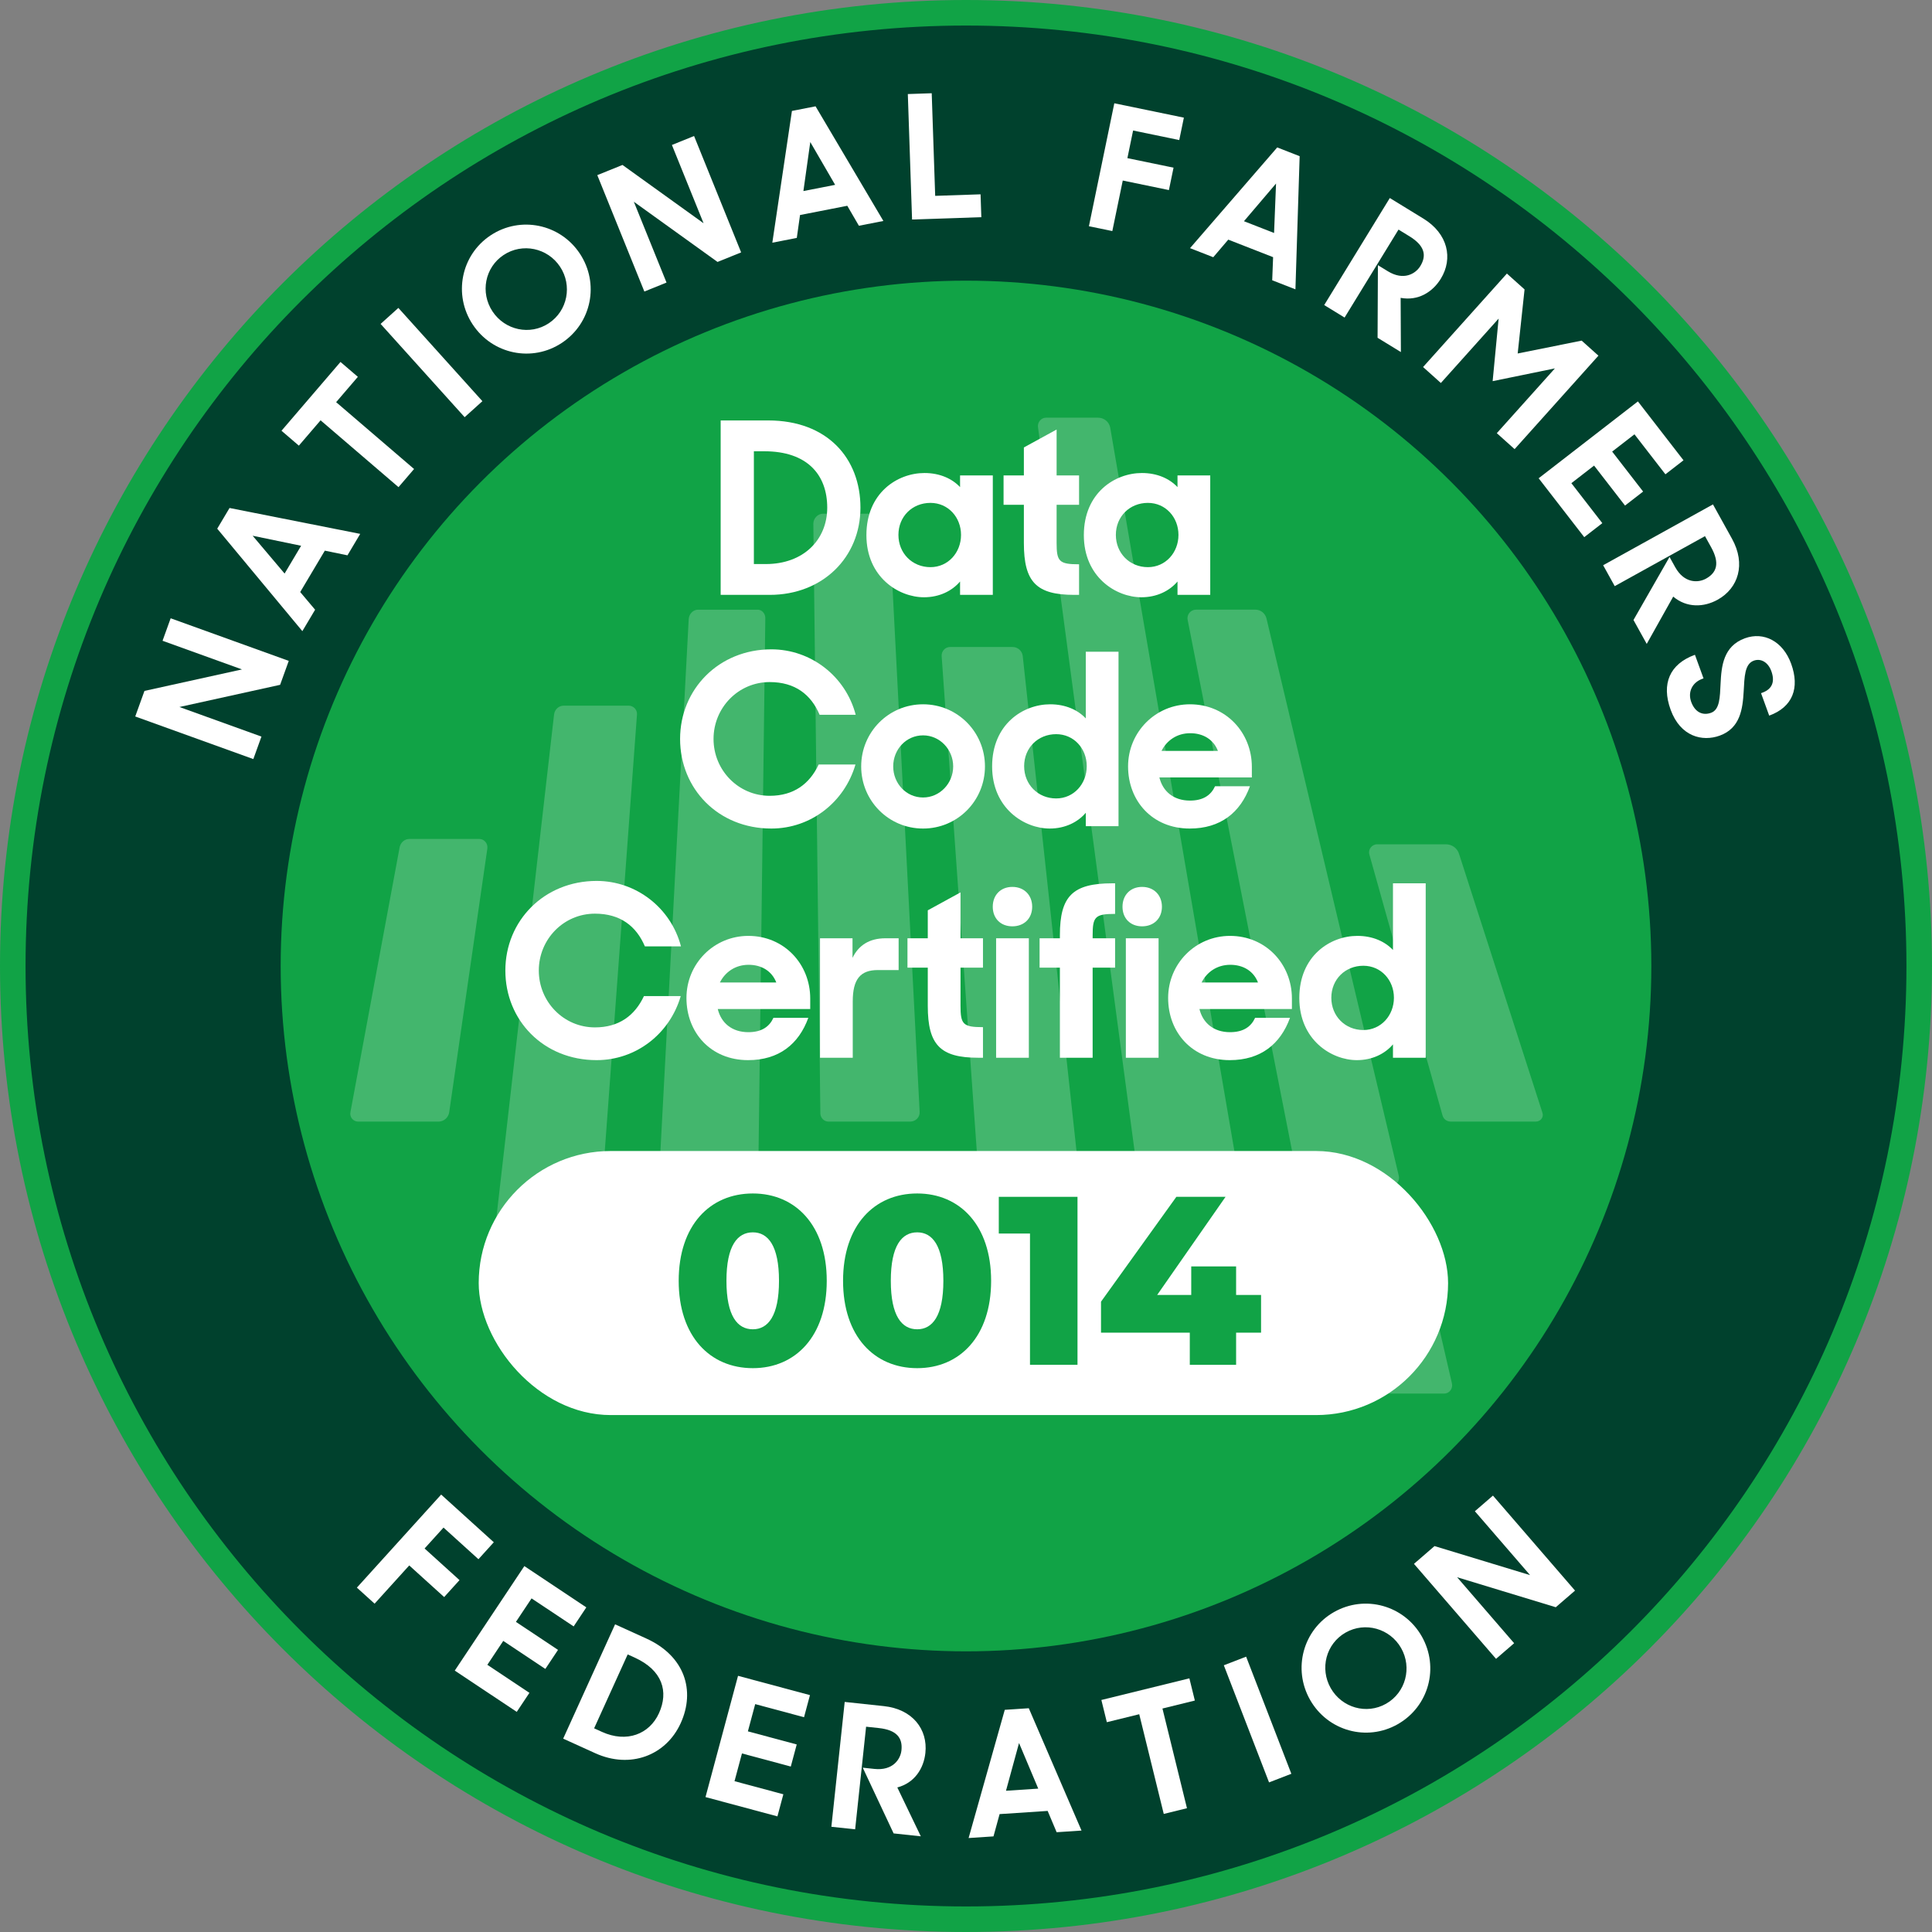 <?xml version="1.0" encoding="UTF-8"?><svg id="a" xmlns="http://www.w3.org/2000/svg" width="6276.638" height="6276.638" viewBox="0 0 6276.638 6276.638"><rect x="0" y="0" width="6276.638" height="6276.638" fill="#808080" stroke="none"/><circle cx="3138.319" cy="3138.319" r="3090.023" style="fill:#00412d;"/><path d="M3138.319,83c207.354,0,414.553,20.885,615.841,62.075,196.131,40.134,389.051,100.019,573.402,177.993,181.022,76.566,355.625,171.338,518.957,281.684,161.802,109.311,313.957,234.85,452.237,373.13,138.28,138.281,263.819,290.435,373.131,452.237,110.345,163.333,205.117,337.935,281.683,518.958,77.974,184.35,137.859,377.27,177.994,573.401,41.189,201.288,62.074,408.487,62.074,615.841s-20.885,414.553-62.074,615.841c-40.135,196.131-100.02,389.051-177.994,573.401-76.566,181.023-171.338,355.625-281.683,518.958-109.312,161.802-234.851,313.956-373.131,452.237-138.28,138.28-290.435,263.819-452.237,373.13-163.332,110.346-337.935,205.118-518.957,281.684-184.351,77.974-377.271,137.859-573.402,177.993-201.288,41.19-408.487,62.075-615.841,62.075s-414.553-20.885-615.841-62.075c-196.131-40.134-389.051-100.019-573.401-177.993-181.023-76.566-355.625-171.338-518.958-281.684-161.802-109.311-313.956-234.85-452.237-373.13-138.28-138.281-263.819-290.435-373.13-452.237-110.346-163.333-205.118-337.935-281.684-518.958-77.974-184.35-137.859-377.27-177.993-573.401-41.19-201.288-62.075-408.487-62.075-615.841s20.885-414.553,62.075-615.841c40.134-196.131,100.019-389.051,177.993-573.401,76.566-181.023,171.338-355.625,281.684-518.958,109.311-161.802,234.85-313.956,373.13-452.237,138.281-138.28,290.435-263.819,452.237-373.13,163.333-110.346,337.935-205.118,518.958-281.684,184.35-77.974,377.27-137.859,573.401-177.993,201.288-41.19,408.487-62.075,615.841-62.075M3138.319,0C1405.074,0,0,1405.074,0,3138.319s1405.074,3138.319,3138.319,3138.319,3138.319-1405.074,3138.319-3138.319S4871.565,0,3138.319,0h0Z" style="fill:#11a346;"/><circle cx="3138.319" cy="3138.319" r="2226.502" style="fill:#11a346;"/><path d="M4696.701,2742.953c20.637,0,37.82,12.416,43.591,31.617l270.843,840.954c4.617,13.571-5.631,28.296-21.8,28.296h-275.46c-13.861,0-24.109-7.94-27.572-20.356l-237.632-847.739c-4.617-15.736,8.08-32.772,25.263-32.772h222.767ZM4339.186,4215.524c-19.06,0-33.634,18.912-29.166,39.124l47.213,240.664c3.322,18.913,19.06,32.05,37.106,32.05h297.683c16.892,0,29.307-16.602,24.69-34.36l-56.157-243.119c-4.476-20.067-21.368-34.36-41.582-34.36h-279.787ZM3086.499,2101.937c-15.879,0-28.294,13.715-27.29,29.596l120.261,1693.89c1.154,13.715,12.565,26.275,27.29,26.275h274.588c14.724,0,27.14-13.715,24.981-29.596l-183.784-1691.725c-2.309-15.881-15.879-28.441-32.92-28.441h-203.126ZM2674.264,1668.842c-17.033,0-31.907,14.726-31.907,32.916l22.813,1917.086c1.154,13.571,12.557,24.976,26.126,24.976h265.644c18.187,0,31.907-14.726,30.753-31.762l-99.184-1917.086c-1.154-14.726-12.565-26.131-27.29-26.131h-186.956ZM2268.215,1980.681c-16.46,0-29.598,13.571-30.753,30.606l-96.434,1814.295c-1.154,14.726,9.816,26.131,24.109,26.131h268.667c16.46,0,29.598-12.56,29.598-29.596l22.954-1814.151c0-14.726-10.97-27.286-25.122-27.286h-193.019ZM1831.687,2292.505c-15.738,0-29.307,11.405-31.616,28.441l-196.059,1710.204c-1.154,14.726,10.107,28.441,25.994,28.441h283.972c15.738,0,28.153-12.56,29.307-28.441l126.174-1710.204c1.163-14.726-11.261-28.441-26.99-28.441h-210.783ZM1329.944,2725.629c-15.738,0-28.153,11.405-31.475,26.275l-159.958,861.021c-3.322,16.025,8.953,30.895,24.831,30.895h261.168c18.046,0,32.621-13.715,34.929-30.895l123.874-856.401c2.309-16.025-10.107-30.895-25.845-30.895h-227.525ZM3398.192,1356.989c-15.738,0-28.153,14.726-25.985,30.607l353.276,2648.174c2.309,13.571,13.57,23.821,28.294,23.821h278.633c17.033,0,30.462-15.88,27.14-32.916l-452.601-2636.913c-3.322-19.201-20.205-32.772-39.414-32.772h-169.342ZM3885.37,1980.666c-16.892,0-30.321,15.881-26.999,32.916l357.171,1816.46c2.309,12.56,14.583,21.656,26.999,21.656h277.337c16.892,0,28.153-14.726,24.681-30.751l-430.078-1811.84c-4.467-17.036-19.051-28.441-35.943-28.441h-193.169Z" style="fill:#43b66d; fill-rule:evenodd;"/><rect x="1555.217" y="3739.39" width="3149.273" height="857.866" rx="428.933" ry="428.933" style="fill:#fff;"/><path d="M2204.925,4161.074c0-180.074,101.339-283.756,240.889-283.756,138.774,0,240.113,103.682,240.113,283.756s-101.339,283.785-240.113,283.785c-139.55,0-240.889-103.696-240.889-283.785ZM2530.786,4161.074c0-114.589-35.854-157.47-84.972-157.47-49.894,0-85.747,42.881-85.747,157.47s35.854,157.484,85.747,157.484c49.118,0,84.972-42.881,84.972-157.484Z" style="fill:#11a346;"/><path d="M2738.91,4161.074c0-180.074,101.354-283.756,240.904-283.756,138.759,0,240.113,103.682,240.113,283.756s-101.354,283.785-240.113,283.785c-139.55,0-240.904-103.696-240.904-283.785ZM3064.786,4161.074c0-114.589-35.854-157.47-84.972-157.47-49.894,0-85.762,42.881-85.762,157.47s35.868,157.484,85.762,157.484c49.118,0,84.972-42.881,84.972-157.484Z" style="fill:#11a346;"/><path d="M3500.55,3888.225v545.712h-154.351v-426.439h-101.354v-119.273h255.705Z" style="fill:#11a346;"/><path d="M4096.932,4329.465h-81.077v104.472h-150.472v-104.472h-288.441v-100.563l244.784-340.677h159.812l-222.179,318.848h110.709v-92.76h145.787v92.76h81.077v122.392Z" style="fill:#11a346;"/><path d="M2341.284,1365.933h154.48c191.741,0,299.631,122.657,299.631,283.348s-121.87,283.333-294.981,283.333h-159.131v-566.681ZM2449.188,1466.082v366.397h38.806c122.657,0,199.511-79.186,199.511-183.198,0-107.132-65.221-183.198-204.161-183.198h-34.156Z" style="fill:#fff;"/><path d="M2814.769,1738.54c0-137.395,100.907-201.814,188.636-201.814,50.454,0,90.047,18.63,115.66,45.789v-38.033h106.345v388.132h-106.345v-43.471c-25.613,30.278-66.766,51.241-117.22,51.241-82.277,0-187.076-65.221-187.076-201.843ZM3122.169,1737.767c0-57.436-41.911-104.012-99.362-104.012-58.996,0-104.012,44.243-104.012,104.012s45.016,104.799,104.012,104.799c57.451,0,99.362-47.349,99.362-104.799Z" style="fill:#fff;"/><path d="M3260.337,1544.481h65.993v-90.819l106.345-58.223v149.043h72.962v95.484h-72.962v123.415c0,60.556,7.755,69.871,72.962,69.871v99.362h-15.525c-123.43,0-163.781-41.911-163.781-168.446v-124.202h-65.993v-95.484Z" style="fill:#fff;"/><path d="M3521.162,1738.54c0-137.395,100.922-201.814,188.636-201.814,50.454,0,90.047,18.63,115.66,45.789v-38.033h106.345v388.132h-106.345v-43.471c-25.613,30.278-66.751,51.241-117.22,51.241-82.277,0-187.076-65.221-187.076-201.843ZM3828.563,1737.767c0-57.436-41.926-104.012-99.362-104.012-58.996,0-104.027,44.243-104.027,104.012s45.031,104.799,104.027,104.799c57.436,0,99.362-47.349,99.362-104.799Z" style="fill:#fff;"/><path d="M2209.448,2400.661c0-161.463,125.748-291.103,296.54-291.103,128.853,0,241.407,87.714,274.018,212.689h-117.22c-27.946-65.979-79.959-106.345-162.236-106.345-101.694,0-182.426,83.064-182.426,184.758s80.732,184.744,182.426,184.744c78.399,0,129.64-38.806,159.131-101.694h119.552c-35.715,122.657-145.165,208.054-273.245,208.054-173.111,0-296.54-129.64-296.54-291.103Z" style="fill:#fff;"/><path d="M2797.806,2489.92c0-111.782,89.274-201.814,201.056-201.814s201.056,90.032,201.056,201.814-89.274,201.843-201.056,201.843-201.056-90.061-201.056-201.843ZM3096.664,2489.92c0-55.104-43.471-100.907-97.802-100.907-55.118,0-97.029,45.803-97.029,100.907s41.911,100.922,97.029,100.922c54.331,0,97.802-45.803,97.802-100.922Z" style="fill:#fff;"/><path d="M3223.184,2489.92c0-137.395,100.907-201.814,188.636-201.814,50.454,0,90.047,18.63,115.66,45.789v-216.581h106.345v566.681h-106.345v-43.471c-25.613,30.278-66.766,51.241-117.22,51.241-82.277,0-187.076-65.221-187.076-201.843ZM3530.585,2489.148c0-57.436-41.911-104.012-99.362-104.012-58.996,0-104.012,44.243-104.012,104.012s45.016,104.799,104.012,104.799c57.451,0,99.362-47.349,99.362-104.799Z" style="fill:#fff;"/><path d="M3664.861,2489.92c0-111.782,89.274-201.814,201.056-201.814,116.432,0,201.056,91.592,201.056,203.374v34.156h-300.418c10.86,45.016,45.803,75.294,99.362,75.294,43.471,0,68.311-17.858,81.504-46.576h113.342c-31.051,85.396-95.484,137.41-195.633,137.41-121.87,0-200.269-90.061-200.269-201.843ZM3773.538,2439.467h183.198c-14.753-38.033-48.908-57.436-90.047-57.436-42.698,0-76.081,23.281-93.152,57.436Z" style="fill:#fff;"/><path d="M1641.782,3153.041c0-161.463,125.762-291.103,296.526-291.103,128.867,0,241.422,87.714,274.032,212.689h-117.22c-27.946-65.979-79.959-106.345-162.236-106.345-101.694,0-182.426,83.064-182.426,184.758s80.732,184.744,182.426,184.744c78.399,0,129.625-38.806,159.131-101.694h119.537c-35.701,122.657-145.151,208.054-273.245,208.054-173.096,0-296.526-129.64-296.526-291.103Z" style="fill:#fff;"/><path d="M2230.14,3242.301c0-111.782,89.274-201.814,201.056-201.814,116.432,0,201.042,91.592,201.042,203.374v34.156h-300.404c10.86,45.016,45.789,75.294,99.362,75.294,43.471,0,68.311-17.858,81.504-46.576h113.327c-31.051,85.396-95.47,137.41-195.604,137.41-121.884,0-200.284-90.061-200.284-201.843ZM2338.817,3191.847h183.198c-14.753-38.033-48.908-57.436-90.047-57.436-42.698,0-76.067,23.281-93.152,57.436Z" style="fill:#fff;"/><path d="M2664.061,3048.242h105.572v63.646c19.403-40.351,54.331-63.646,107.117-63.646h42.698v103.24h-67.539c-56.664,0-81.504,29.505-81.504,101.694v183.198h-106.345v-388.132Z" style="fill:#fff;"/><path d="M2948.152,3048.242h65.993v-90.819l106.345-58.223v149.043h72.962v95.484h-72.962v123.415c0,60.556,7.755,69.871,72.962,69.871v99.362h-15.525c-123.43,0-163.781-41.911-163.781-168.446v-124.202h-65.993v-95.484Z" style="fill:#fff;"/><path d="M3288.921,2881.341c38.033,0,64.419,26.4,64.419,64.434s-26.386,63.661-64.419,63.661-63.661-25.628-63.661-63.661,25.628-64.434,63.661-64.434ZM3236.135,3048.242h106.345v388.132h-106.345v-388.132Z" style="fill:#fff;"/><path d="M3377.393,3048.242h65.979v-10.088c0-126.535,41.153-168.46,170.793-168.46h8.528v99.362c-65.206,0-72.962,9.33-72.962,69.871v9.315h72.962v95.484h-72.962v292.648h-106.359v-292.648h-65.979v-95.484Z" style="fill:#fff;"/><path d="M3710.422,2881.341c38.033,0,64.419,26.4,64.419,64.434s-26.386,63.661-64.419,63.661-63.661-25.628-63.661-63.661,25.628-64.434,63.661-64.434ZM3657.636,3048.242h106.345v388.132h-106.345v-388.132Z" style="fill:#fff;"/><path d="M3795.016,3242.301c0-111.782,89.274-201.814,201.056-201.814,116.432,0,201.056,91.592,201.056,203.374v34.156h-300.418c10.86,45.016,45.803,75.294,99.362,75.294,43.471,0,68.311-17.858,81.504-46.576h113.342c-31.051,85.396-95.484,137.41-195.633,137.41-121.87,0-200.269-90.061-200.269-201.843ZM3903.694,3191.847h183.198c-14.753-38.033-48.908-57.436-90.047-57.436-42.698,0-76.081,23.281-93.152,57.436Z" style="fill:#fff;"/><path d="M4221.153,3242.301c0-137.395,100.907-201.814,188.636-201.814,50.454,0,90.047,18.63,115.66,45.789v-216.581h106.345v566.681h-106.345v-43.471c-25.613,30.278-66.766,51.241-117.22,51.241-82.277,0-187.076-65.221-187.076-201.843ZM4528.554,3241.528c0-57.436-41.911-104.012-99.362-104.012-58.996,0-104.012,44.243-104.012,104.012s45.016,104.799,104.012,104.799c57.451,0,99.362-47.349,99.362-104.799Z" style="fill:#fff;"/><path d="M439.36,2327.677l29.952-83.041,316.824-69.851-258.058-93.078,26.351-73.055,383.67,138.385-28.056,77.785-327.129,72.073,266.467,96.111-26.35,73.055-383.67-138.385Z" style="fill:#fff;"/><path d="M705.749,1717.565l39.988-67.227,424.516,84.139-41.416,69.628-73.551-15.147-79.976,134.454,48.417,57.403-41.416,69.627-276.562-332.878ZM924.583,1863.335l53.698-90.275-157.461-32.553,103.763,122.828Z" style="fill:#fff;"/><path d="M1041.494,1365.497l-70.561,82.279-56.407-48.374,191.676-223.51,56.407,48.374-70.56,82.279,253.198,217.136-50.557,58.952-253.197-217.136Z" style="fill:#fff;"/><path d="M1236.492,1052.331l57.695-51.988,273.028,303-57.695,51.987-273.028-303Z" style="fill:#fff;"/><path d="M1535.848,1054.417c-63.894-96.402-38.442-225.88,57.961-289.775,96.869-64.203,226.033-37.201,289.927,59.202,64.203,96.869,38.441,225.881-58.427,290.083-96.402,63.895-225.259,37.358-289.461-59.51ZM1819.468,866.44c-40.436-61.009-122.363-78.43-183.371-37.995-61.009,40.435-76.416,122.368-35.98,183.376,40.435,61.009,121.897,78.739,182.905,38.304,61.008-40.436,76.881-122.677,36.446-183.686Z" style="fill:#fff;"/><path d="M1940.469,568.99l81.839-33.093,263.409,189.393-102.84-254.322,71.997-29.114,152.898,378.116-76.659,30.999-271.94-195.585,106.19,262.609-71.998,29.113-152.897-378.116Z" style="fill:#fff;"/><path d="M2572.804,360.416l76.763-15.021,220.338,372.477-79.505,15.558-37.752-64.914-153.527,30.042-10.499,74.357-79.505,15.558,63.687-428.056ZM2610.073,620.697l103.082-20.172-80.725-139.054-22.357,159.226Z" style="fill:#fff;"/><path d="M2949.327,305.552l77.617-2.625,11.277,333.364,147.417-4.987,2.512,74.267-225.035,7.613-13.789-407.632Z" style="fill:#fff;"/><path d="M3620.167,335.54l225.979,46.691-15.036,72.772-149.923-30.977-18.542,89.735,149.923,30.977-15.035,72.772-149.923-30.977-33.916,164.149-76.056-15.714,82.529-399.43Z" style="fill:#fff;"/><path d="M4149.424,478.968l72.853,28.477-13.709,432.558-75.455-29.494,2.937-75.038-145.705-56.954-48.729,57.138-75.455-29.494,283.265-327.192ZM4041.333,718.663l97.831,38.241,6.412-160.663-104.243,122.422Z" style="fill:#fff;"/><path d="M4515.2,643.344l109.085,66.862c80.028,49.051,96.899,129.511,56.607,195.248-26.571,43.349-73.515,72.897-130.525,62.201l.826,176.131-75.741-46.424,1.081-235.907,32.393,19.854c51.446,31.533,90.094,8.039,105.275-16.732,21.315-34.773,14.523-66.459-35.494-97.117l-35.25-21.605-175.184,285.813-66.214-40.584,213.141-347.74Z" style="fill:#fff;"/><path d="M4895.543,888.781l57.398,51.479-22.312,208.141,207.82-41.766,54.489,48.868-272.318,303.635-57.815-51.852,188.757-210.464-202.298,41.465,19.414-203.235-187.638,209.216-57.815-51.852,272.317-303.634Z" style="fill:#fff;"/><path d="M5321.207,1304.098l148.11,191.287-58.756,45.494-100.564-129.88-72.45,56.097,100.564,129.881-58.756,45.493-100.564-129.88-73.775,57.123,100.564,129.881-58.756,45.494-148.11-191.287,322.493-249.702Z" style="fill:#fff;"/><path d="M5565.036,1638.67l61.998,111.919c45.483,82.107,20.534,160.438-46.911,197.799-44.475,24.637-99.884,27.228-144.228-10.162l-86.038,153.687-43.047-77.709,117.141-204.767,18.409,33.233c29.24,52.784,74.446,51.374,99.86,37.295,35.676-19.763,45.374-50.684,16.947-102l-20.034-36.166-293.238,162.44-37.633-67.934,356.773-197.636Z" style="fill:#fff;"/><path d="M5506.481,2127.285l27.869,76.664-4.201,1.527c-32.556,11.834-47.451,42.812-35.808,74.843,12.217,33.605,37.275,45.303,64.581,35.377,28.354-10.308,28.692-50.261,30.845-95.035,2.727-56.278,8.747-121.481,79.109-147.06,61.436-22.333,123.63,9.75,150.163,82.738,28.441,78.239,5.379,140.72-71.284,168.589l-26.532-72.988,4.201-1.527c34.131-12.407,40.864-38.04,29.221-70.07-10.69-29.405-34.365-42.201-56.943-33.993-29.931,10.88-30.222,52.6-32.852,99.331-3.252,56.469-10.561,119.763-77.772,144.196-56.711,20.615-127.879,3.09-159.565-84.076-30.733-84.539-2.945-148.739,78.969-178.517Z" style="fill:#fff;"/><path d="M1433.218,4855.548l171.033,154.895-49.881,55.078-113.47-102.763-61.507,67.916,113.47,102.763-49.881,55.078-113.47-102.762-112.514,124.236-57.563-52.131,273.783-302.311Z" style="fill:#fff;"/><path d="M1703.472,5087.92l201.376,134.07-41.181,61.855-136.731-91.032-50.779,76.272,136.731,91.031-41.181,61.854-136.731-91.031-51.708,77.667,136.731,91.031-41.181,61.855-201.376-134.071,226.031-339.503Z" style="fill:#fff;"/><path d="M1998.291,5277.101l101.234,45.972c125.652,57.062,159.862,169.55,112.042,274.854-48.052,105.812-164.189,149.41-277.632,97.894l-104.286-47.358,168.643-371.36ZM2039.2,5374.837l-109.041,240.112,25.436,11.551c80.377,36.501,154.303,7.482,185.26-60.685,31.88-70.202,11.788-139.462-79.271-180.814l-22.383-10.164Z" style="fill:#fff;"/><path d="M2397.729,5444.385l233.659,62.694-19.257,71.771-158.65-42.569-23.746,88.499,158.65,42.568-19.257,71.771-158.65-42.568-24.18,90.118,158.65,42.568-19.257,71.771-233.659-62.694,105.697-393.928Z" style="fill:#fff;"/><path d="M2744.239,5529.208l127.223,13.578c93.333,9.962,143.1,75.396,134.917,152.062-5.396,50.556-35.118,97.391-91.201,112.195l76.332,158.732-88.333-9.429-100.262-213.542,37.778,4.032c60,6.404,84.825-31.402,87.908-60.291,4.329-40.556-15.403-66.261-73.737-72.487l-41.111-4.388-35.577,333.335-77.223-8.242,43.286-405.557Z" style="fill:#fff;"/><path d="M3264.281,5554.848l78.049-5.159,171.292,397.427-80.837,5.344-29.21-69.181-156.099,10.318-19.85,72.423-80.837,5.344,117.491-416.516ZM3268.22,5817.756l104.809-6.928-62.428-148.175-42.381,155.103Z" style="fill:#fff;"/><path d="M3701.117,5569.137l-105.253,25.887-17.748-72.158,285.92-70.321,17.747,72.158-105.253,25.887,79.662,323.897-75.413,18.548-79.662-323.897Z" style="fill:#fff;"/><path d="M3975.952,5410.107l72.45-27.97,146.889,380.494-72.45,27.97-146.889-380.494Z" style="fill:#fff;"/><path d="M4256.252,5522.59c-57.24-100.497-23.104-227.961,77.393-285.2,100.981-57.517,228.027-21.856,285.268,78.64,57.516,100.981,23.104,227.96-77.878,285.477-100.496,57.239-227.267,22.065-284.782-78.916ZM4551.915,5354.188c-36.224-63.599-116.788-86.512-180.387-50.287-63.599,36.224-84.502,116.93-48.278,180.528,36.225,63.599,116.303,86.788,179.901,50.564,63.6-36.225,84.988-117.206,48.764-180.806Z" style="fill:#fff;"/><path d="M4593.67,5080.598l66.798-57.714,310.413,94.346-179.353-207.583,58.766-50.773,266.654,308.626-62.57,54.062-320.485-97.458,185.197,214.348-58.766,50.773-266.654-308.626Z" style="fill:#fff;"/></svg>